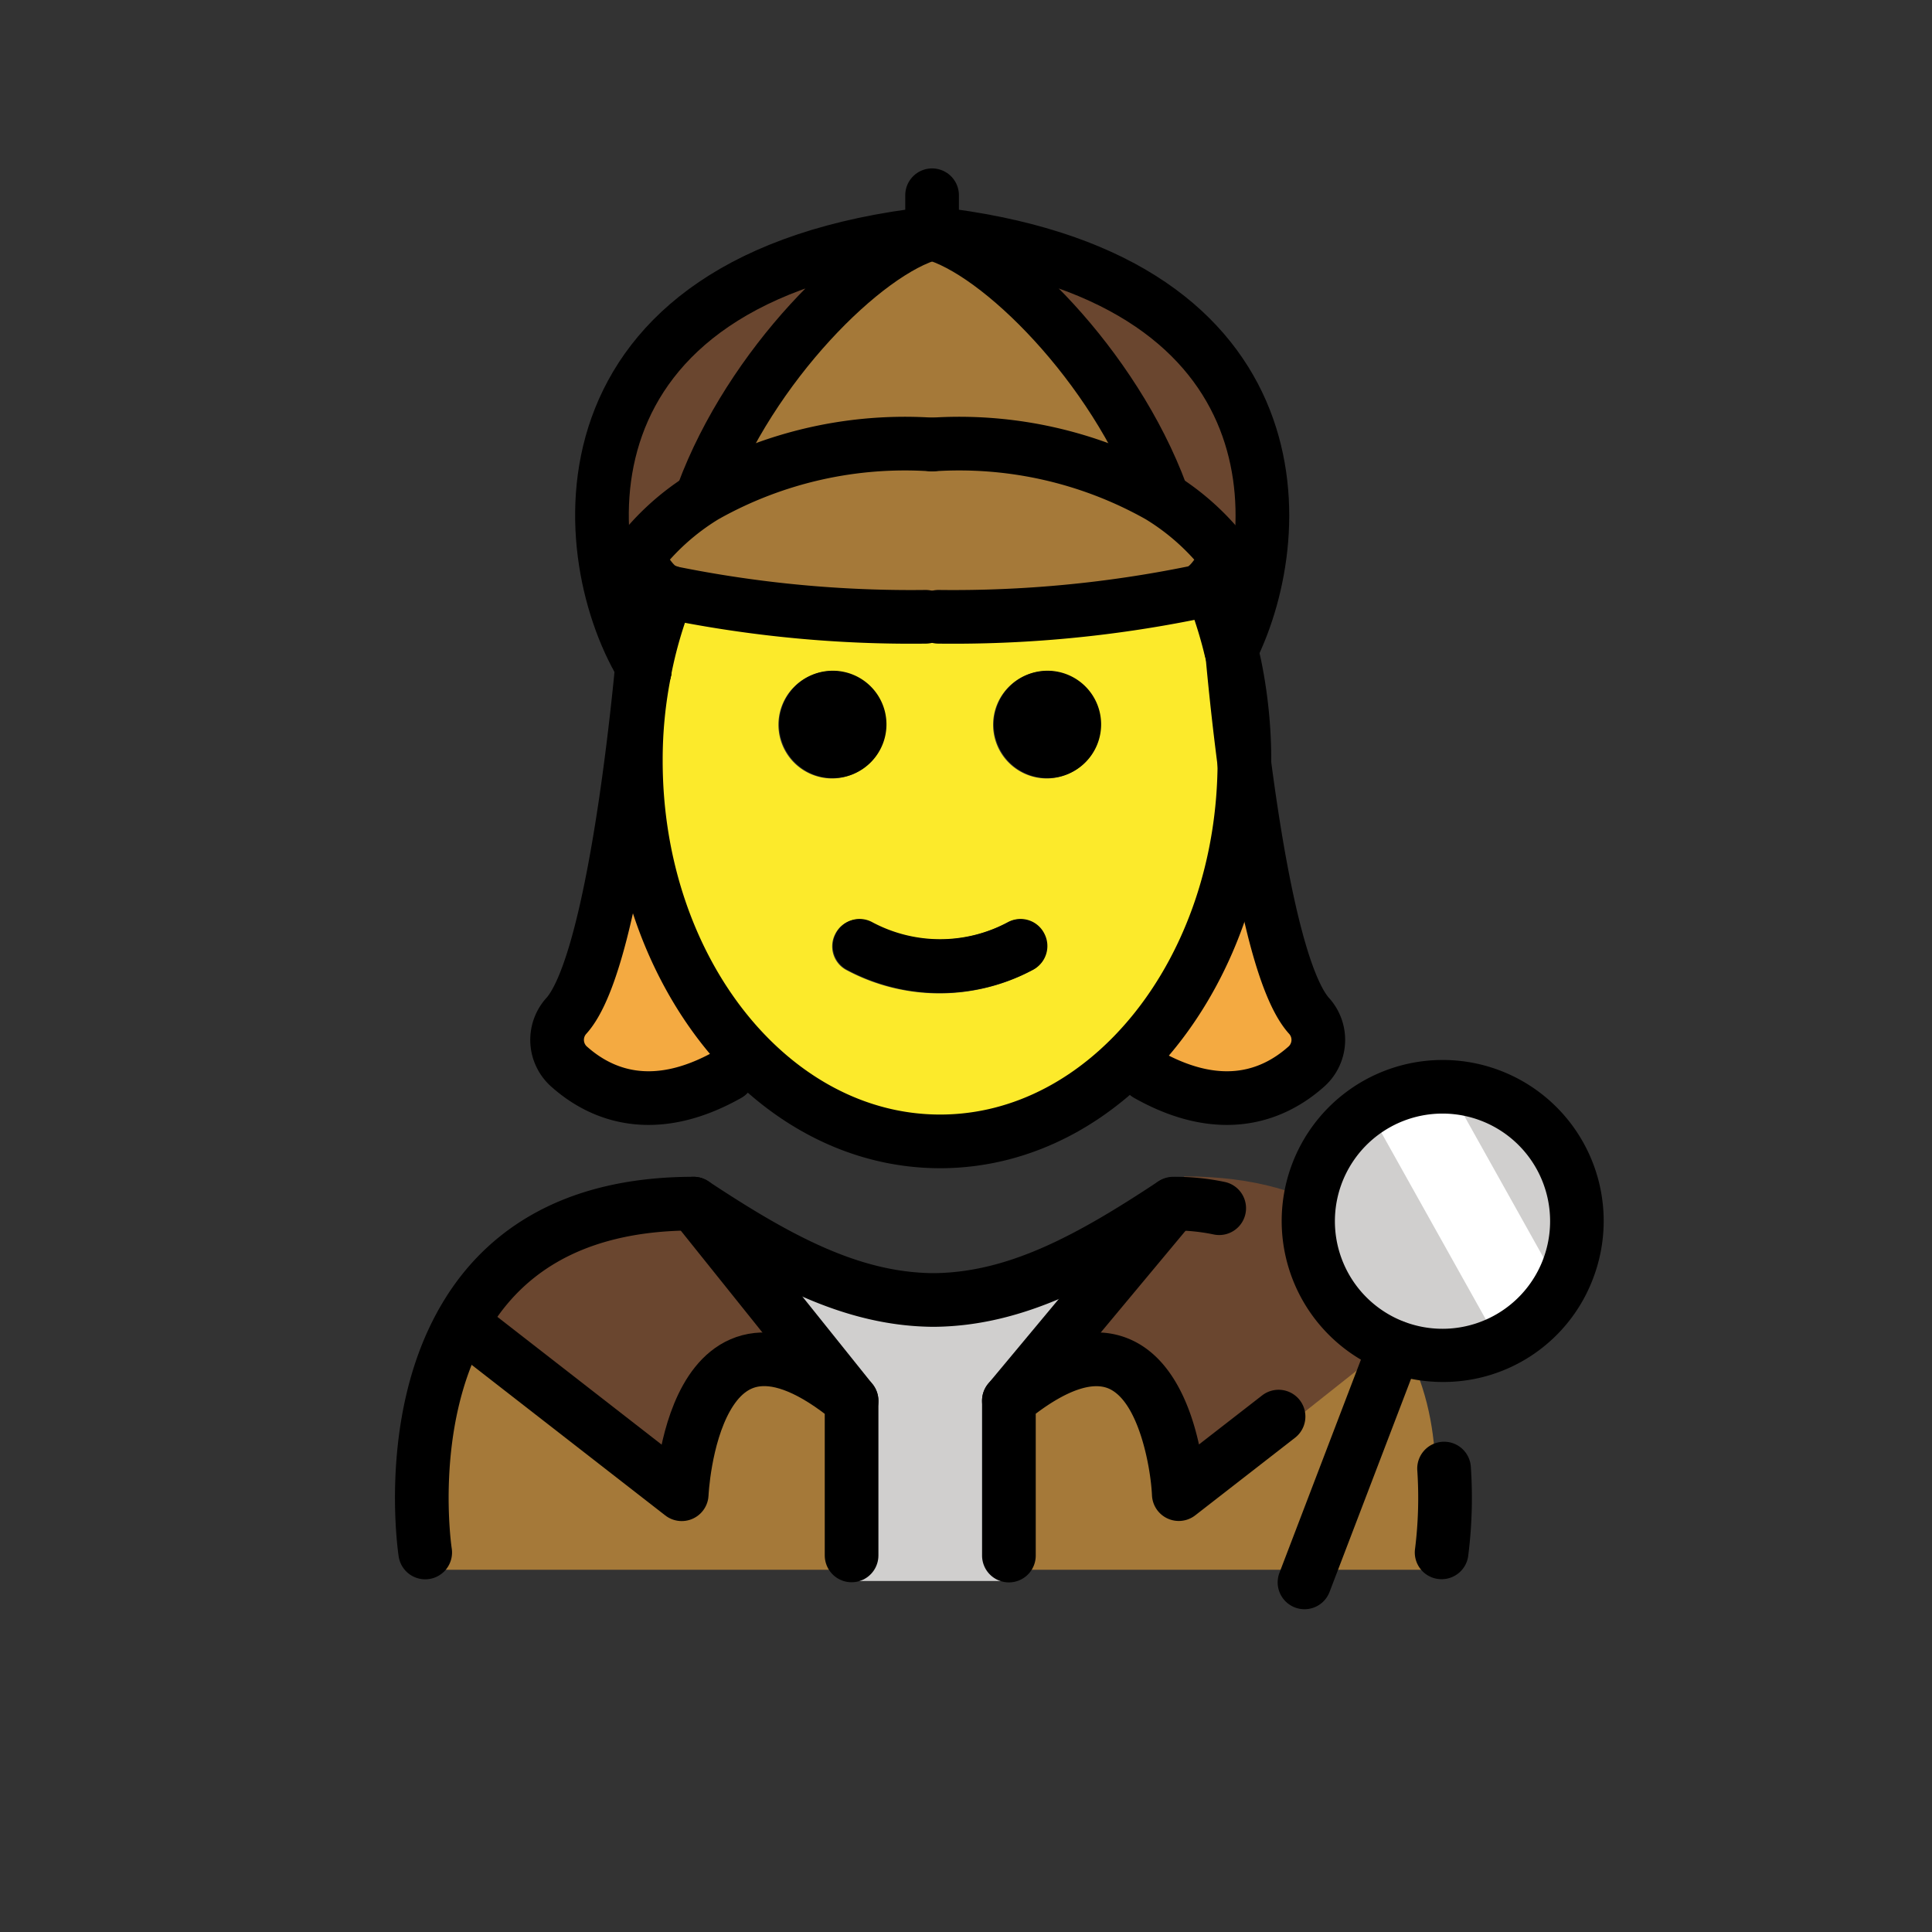 <svg id="emoji" viewBox="0 0 72 72" xmlns="http://www.w3.org/2000/svg">
  <rect x="0" y="0" width="72" height="72" fill="#333333" stroke="none"/>
  <g id="color">
    <path fill="#a57939" d="M53.063,58.5s3.619-12.218-9.972-13c-3.031,1.849-5.628,3.127-8.547,3.122h.119c-2.919.005-5.516-1.272-8.547-3.122-11.396,0-9.497,13-9.497,13"/>
    <polygon fill="#d0cfce" points="37.662 58.919 31.609 58.919 31.609 51.405 28.609 47.97 40.122 47.97 37.662 51.353 37.662 58.919"/>
    <path fill="#6a462f" d="M43.771,44.481l-5.89,7.35c5.97-4.93,6.33,4.28,6.33,4.28l8.93-7.08c-1.24-2.76-3.81-5.19-9-5.19-.19.12-.37.24-.55.36Z"/>
    <path fill="#6a462f" d="M25.846,44.54l5.89,7.35c-5.97-4.93-6.33,3.48-6.33,3.48L17.216,49h-.01C18.566,46.55,21.126,44.54,25.846,44.54Z"/>
    <circle cx="53.765" cy="45.505" r="5" fill="#d0cfce"/>
    <path fill="#fff" d="M53.796,40.204l3.682,6.585a2.794,2.794,0,0,1-1.075,3.802l-.18.101-5.046-9.023"/>
    <path fill="#a57939" d="M24.886,22.07c-.55-.18-.84-.82-1.17-1.25a9.055,9.055,0,0,1,2.54-2.31c.02-.01.05-.03.07-.04a15.182,15.182,0,0,1,8.41-1.89,15.182,15.182,0,0,1,8.41,1.89c.02.01.05.03.07.04a9.055,9.055,0,0,1,2.54,2.31c-.35.46-.65,1.15-1.27,1.28a44.808,44.808,0,0,1-9.51.9h-.48a44.871,44.871,0,0,1-9.51-.9C24.946,22.09,24.916,22.08,24.886,22.07Z"/>
    <path fill="#a57939" d="M43.276,18.406l-.06.09c-.02-.01-.05-.03-.07-.04a15.182,15.182,0,0,0-8.41-1.89,15.182,15.182,0,0,0-8.41,1.89c-.02.01-.05.03-.07.04l-.06-.09c1.76-4.76,6.05-9.05,8.54-9.71C37.226,9.356,41.516,13.646,43.276,18.406Z"/>
    <path fill="#6a462f" d="M34.736,8.47c13.63,1.52,13.4,11,11.15,15.53h-.01a16.826,16.826,0,0,0-.59-1.94l-.8-.2c.62-.13.92-.82,1.27-1.28a9.055,9.055,0,0,0-2.54-2.31l.06-.09C41.516,13.42,37.226,9.13,34.736,8.47Z"/>
    <path fill="#6a462f" d="M34.736,8.47c-2.49.66-6.78,4.95-8.54,9.71l.06.09a9.055,9.055,0,0,0-2.54,2.31c.33.43.62,1.07,1.17,1.25a16.047,16.047,0,0,0-.86,2.93C21.416,20.63,20.296,10.08,34.736,8.47Z"/>
  </g>
  <g id="hair">
    <g>
      <polygon fill="#f4aa41" points="23 25 23 28 23 32 22 35 21 38 22 41 24 41 26 41 27.132 39.559 27 38 24.815 32.832 24.701 29.032 25.727 24.38 26 23 23 25"/>
      <polygon fill="#f4aa41" points="47 25 47 28 47 32 48 35 49 38 48 41 46 41 44 41 42.868 39.559 43 38 45.185 32.832 45.299 29.032 44.273 24.38 44 23 47 25"/>
    </g>
  </g>
  <g id="skin">
    <g id="skin-2">
      <path fill="#fcea2b" d="M46.03,25.01a17.644,17.644,0,0,1,.32,3.36c0,7.83-5.08,14.18-11.34,14.18S23.67,36.2,23.67,28.37A16.795,16.795,0,0,1,24,25.01V25a16.047,16.047,0,0,1,.86-2.93c.03.01.06.02.1.03a44.871,44.871,0,0,0,9.51.9h.48a44.808,44.808,0,0,0,9.51-.9l.8.2a16.826,16.826,0,0,1,.59,1.94C45.92,24.49,45.98,24.75,46.03,25.01Zm-5.02,2a2,2,0,1,0-2,2A2.006,2.006,0,0,0,41.01,27.01Zm-2.55,9.15a.998.998,0,0,0,.44-1.34.988.988,0,0,0-1.34-.45,5.363,5.363,0,0,1-5.1,0,.988.988,0,0,0-1.34.45.998.998,0,0,0,.44,1.34,7.35,7.35,0,0,0,6.9,0Zm-5.45-9.15a2,2,0,1,0-2,2A2.006,2.006,0,0,0,33.01,27.01Z"/>
    </g>
  </g>
  <g id="line">
    <g id="line-2">
      <path d="M53.727,58.852a.996.996,0,0,1-.99-1.149,15.384,15.384,0,0,0,.082-2.898,1,1,0,1,1,1.996-.123,17.108,17.108,0,0,1-.102,3.323A.999.999,0,0,1,53.727,58.852Z"/>
      <path d="M48.615,59.971a1,1,0,0,1-.934-1.357l3.364-8.799a1,1,0,0,1,1.867.715l-3.364,8.799A.998.998,0,0,1,48.615,59.971Z"/>
      <path d="M39.036,24.996a2,2,0,1,1-2,2A2.006,2.006,0,0,1,39.036,24.996Z"/>
      <path d="M38.926,34.806a.998.998,0,0,1-.44,1.34,7.35,7.35,0,0,1-6.9,0,.998.998,0,0,1-.44-1.34.988.988,0,0,1,1.34-.45,5.363,5.363,0,0,0,5.1,0A.988.988,0,0,1,38.926,34.806Z"/>
      <path d="M31.036,24.996a2,2,0,1,1-2,2A2.006,2.006,0,0,1,31.036,24.996Z"/>
      <path fill="none" stroke="#000" stroke-linecap="round" stroke-linejoin="round" stroke-width="2" d="M24.026,24.986a16.047,16.047,0,0,1,.86-2.93v-.01"/>
      <path fill="none" stroke="#000" stroke-linecap="round" stroke-linejoin="round" stroke-width="2" d="M45.286,22.286a16.826,16.826,0,0,1,.59,1.94c.07.25.13.51.18.77a17.644,17.644,0,0,1,.32,3.36c0,7.83-5.08,14.18-11.34,14.18s-11.34-6.35-11.34-14.18a16.795,16.795,0,0,1,.33-3.36"/>
      <path fill="none" stroke="#000" stroke-linecap="round" stroke-linejoin="round" stroke-width="2" d="M34.736,16.566a15.182,15.182,0,0,0-8.41,1.89c-.02.01-.05.03-.07.04a9.055,9.055,0,0,0-2.54,2.31c.33.43.62,1.07,1.17,1.25.03.01.06.02.1.03a44.871,44.871,0,0,0,9.51.9"/>
      <path fill="none" stroke="#000" stroke-linecap="round" stroke-linejoin="round" stroke-width="2" d="M26.196,18.406c1.76-4.76,6.05-9.05,8.54-9.71-14.44,1.61-13.32,12.16-10.71,16.29v.01"/>
      <path fill="none" stroke="#000" stroke-linecap="round" stroke-linejoin="round" stroke-width="2" d="M34.736,16.566a15.182,15.182,0,0,1,8.41,1.89c.02.01.05.03.07.04a9.055,9.055,0,0,1,2.54,2.31c-.35.46-.65,1.15-1.27,1.28a44.808,44.808,0,0,1-9.51.9"/>
      <path fill="none" stroke="#000" stroke-linecap="round" stroke-linejoin="round" stroke-width="2" d="M43.276,18.406c-1.76-4.76-6.05-9.05-8.54-9.71,13.63,1.52,13.4,11,11.15,15.53"/>
      <line x1="34.736" x2="34.736" y1="8.696" y2="7.276" fill="none" stroke="#000" stroke-linecap="round" stroke-linejoin="round" stroke-width="2"/>
      <path d="M37.599,58.971a1,1,0,0,1-1-1V52.203a1,1,0,0,1,.363-.771c1.991-1.643,3.732-2.149,5.177-1.508,1.542.686,2.233,2.497,2.543,3.907l2.354-1.828a.999.999,0,0,1,1.226,1.578L44.543,56.472a1,1,0,0,1-1.612-.744c-.05-1.088-.509-3.49-1.605-3.977-.611-.269-1.568.06-2.727.935v5.284A.999.999,0,0,1,37.599,58.971Z"/>
      <path fill="none" stroke="#000" stroke-linecap="round" stroke-linejoin="round" stroke-width="2" d="M45.436,45.026a8.117,8.117,0,0,0-1.71-.17c-3.15,2.09-5.86,3.55-8.88,3.59h-.12c-3.02-.04-5.72-1.5-8.88-3.59-4.72,0-7.28,2.01-8.64,4.46-2.1,3.76-1.36,8.54-1.36,8.54"/>
      <path fill="none" stroke="#000" stroke-linecap="round" stroke-linejoin="round" stroke-width="2" d="M31.736,57.966v-5.76c-5.97-4.93-6.33,3.48-6.33,3.48l-8.19-6.37"/>
      <line x1="31.736" x2="25.846" y1="52.206" y2="44.856" fill="none" stroke="#000" stroke-linecap="round" stroke-linejoin="round" stroke-width="2"/>
      <path d="M37.598,53.203a1,1,0,0,1-.768-1.641l6.127-7.351a1.001,1.001,0,0,1,1.537,1.281l-6.127,7.351A.999.999,0,0,1,37.598,53.203Z"/>
      <path d="M53.759,51.502a6,6,0,1,1,5.61-3.857A5.958,5.958,0,0,1,53.759,51.502ZM53.763,41.5a4.01,4.01,0,1,0,1.431.266A4.002,4.002,0,0,0,53.763,41.5Z"/>
    </g>
    <path fill="none" stroke="#000" stroke-linecap="round" stroke-linejoin="round" stroke-width="2" d="M27.132,40.046c-2.806,1.58-4.748.734-5.888-.266a1.333,1.333,0,0,1-.149-1.909C23.05,35.75,24,24,24,24"/>
    <path fill="none" stroke="#000" stroke-linecap="round" stroke-linejoin="round" stroke-width="2" d="M42.759,40.046c2.807,1.58,4.748.734,5.888-.266a1.333,1.333,0,0,0,.149-1.909C46.841,35.75,45.891,24,45.891,24"/>
  </g>
</svg>
